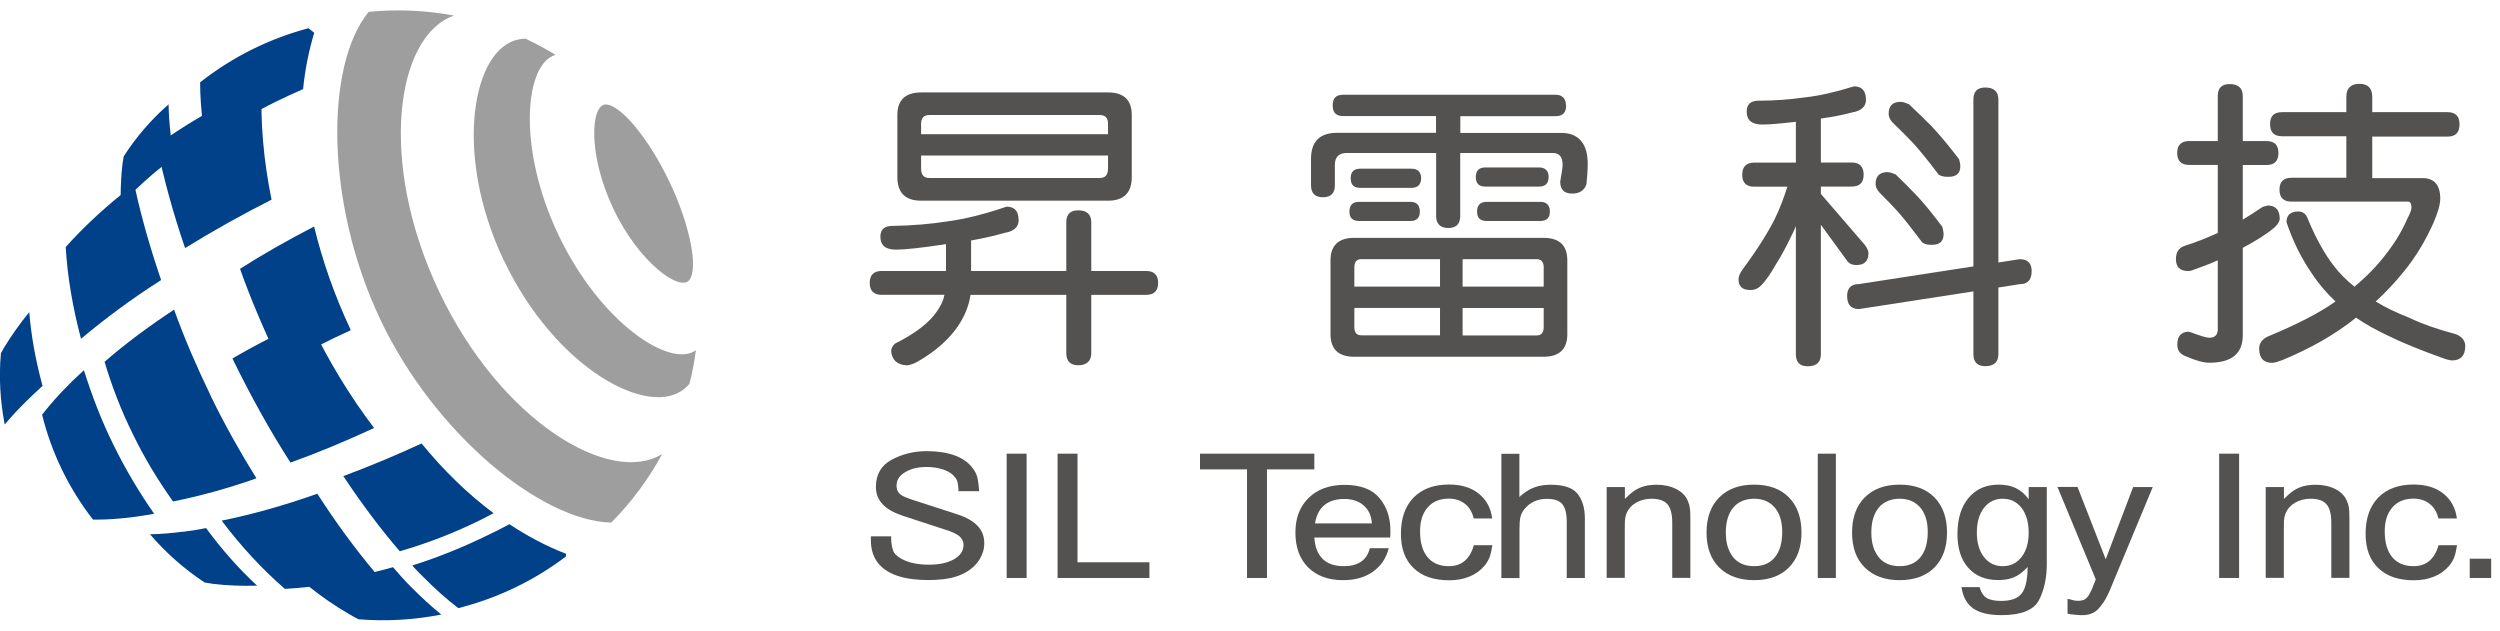 <?xml version="1.0" encoding="UTF-8"?>
<svg id="_圖層_2" data-name="圖層 2" xmlns="http://www.w3.org/2000/svg" xmlns:xlink="http://www.w3.org/1999/xlink" viewBox="0 0 218 55">
  <defs>
    <style>
      .cls-1 {
        fill: #545251;
      }

      .cls-2 {
        clip-path: url(#clippath);
      }

      .cls-3 {
        fill: #9e9e9f;
      }

      .cls-4 {
        fill: none;
      }

      .cls-5 {
        fill: #004189;
      }
    </style>
    <clipPath id="clippath">
      <rect class="cls-4" width="218" height="55"/>
    </clipPath>
  </defs>
  <g id="MENU">
    <g class="cls-2">
      <g>
        <g>
          <path class="cls-3" d="M33.16,27.85c4.76,10.04,14.06,17.58,20.14,17.72,1.78-1.79,3.26-3.8,4.44-5.98-4.53,2.81-14.07-2.84-19.45-14.17-5.38-11.34-3.75-22.33,1.3-24.06-2.43-.46-4.93-.57-7.44-.33-3.85,4.7-3.76,16.78,1.01,26.82Z"/>
          <path class="cls-3" d="M43.95,22.73c4.47,9.4,12.68,13.83,15.79,11.12,.14-.11,.26-.24,.38-.38,.25-.96,.43-1.94,.56-2.93-2.21,1.62-8.33-2.37-11.99-10.07-3.66-7.7-2.89-14.99-.24-15.68-.85-.52-1.73-.99-2.63-1.42-.18,0-.36,.03-.54,.06-4.06,.7-5.81,9.9-1.34,19.3Z"/>
          <path class="cls-3" d="M53.48,18.2c2.25,4.73,5.8,7.24,6.62,6.23,.82-1.01,.06-4.84-1.72-8.57-1.77-3.73-4.26-6.75-5.56-6.75-1.3,0-1.59,4.35,.66,9.08Z"/>
          <path class="cls-5" d="M7.08,29.53c2.01-1.69,4.35-3.44,6.97-5.11-.95-2.78-1.7-5.42-2.24-7.87,1.04-1,2.17-1.96,3.4-2.86-.13-.65-.24-1.28-.32-1.89-.11-.96-.18-1.85-.19-2.7-1.49,1.3-2.81,2.82-3.91,4.53-.03,.2-.07,.39-.1,.6-.11,.9-.16,1.83-.17,2.78-1.77,1.43-3.38,2.96-4.79,4.53,.15,2.59,.61,5.27,1.33,7.99Z"/>
          <path class="cls-5" d="M18.39,34.54c-1.24-2.56-2.32-5.06-3.21-7.54-2.28,1.51-4.31,3.02-6.06,4.55,.62,2.09,1.43,4.22,2.47,6.31,1.02,2.12,2.22,4.06,3.5,5.87,2.25-.46,4.7-1.11,7.27-2.02-1.37-2.2-2.73-4.61-3.98-7.17Z"/>
          <path class="cls-5" d="M49.35,48.53c0-.08,0-.16,0-.24-1.68-.65-3.33-1.52-4.93-2.58-.59,.32-1.18,.62-1.77,.9-2.19,1.08-4.44,1.99-6.7,2.7,.05,.05,.1,.11,.15,.17,.29,.31,.56,.6,.85,.87,.97,.99,1.99,1.89,3.01,2.68,3.42-.87,6.58-2.38,9.38-4.5Z"/>
          <path class="cls-5" d="M29.94,41.52c1.63,2.45,3.28,4.65,4.92,6.55,2.43-.7,4.83-1.63,7.12-2.77,.36-.18,.71-.37,1.06-.55-2.23-1.66-4.34-3.71-6.28-6.08-2.18,1.01-4.47,1.97-6.83,2.85Z"/>
          <path class="cls-5" d="M21.14,8.24c-2.69,1.29-5.2,2.77-7.47,4.42,.61,2.96,1.44,5.97,2.47,8.97,2.48-1.53,5.01-2.94,7.54-4.22-.7-3.44-.99-6.78-.85-9.95-.57,.25-1.13,.51-1.69,.79Z"/>
          <path class="cls-5" d="M17.81,11.67c.03,.26,.07,.53,.11,.8,2.01-1.39,4.11-2.61,6.23-3.65,.74-.36,1.5-.71,2.28-1.05,.17-1.71,.5-3.35,.97-4.91-.16-.13-.33-.27-.5-.4-3.46,.92-6.64,2.51-9.45,4.72,0,1.16,.09,2.45,.27,3.85,.03,.21,.06,.42,.09,.64Z"/>
          <path class="cls-5" d="M7.32,32.28c-.42,.41-.85,.77-1.23,1.17-.94,.92-1.73,1.83-2.42,2.71,.82,3.32,2.33,6.44,4.44,9.15,1.12,.02,2.33-.07,3.64-.24,.56-.08,1.11-.16,1.69-.27-1.29-1.85-2.49-3.86-3.54-6-1.08-2.17-1.9-4.36-2.58-6.51Z"/>
          <path class="cls-5" d="M3.71,33.65c-.6-2.2-.99-4.35-1.16-6.43-.82,1-1.56,2.05-2.19,3.08-.1,.17-.18,.33-.28,.5-.19,2.1-.06,4.2,.33,6.22,.55-.66,1.17-1.33,1.87-2.02,.45-.45,.94-.9,1.43-1.35Z"/>
          <path class="cls-5" d="M15.96,46.36c-1.04,.14-1.98,.21-2.88,.23,1.36,1.59,2.96,3.01,4.76,4.2,.24,.04,.47,.08,.71,.12,1.25,.15,2.55,.2,3.87,.16-1.57-1.45-3.07-3.14-4.45-5.02-.7,.14-1.37,.25-2.01,.32Z"/>
          <path class="cls-5" d="M34.26,49.46c-.53,.15-1.06,.29-1.59,.42-1.67-1.99-3.35-4.26-5-6.83-2.92,1.04-5.74,1.82-8.34,2.35,1.71,2.27,3.56,4.26,5.51,5.95,.7-.03,1.42-.1,2.13-.18,1.08,.86,2.19,1.63,3.34,2.3,.31,.19,.62,.36,.94,.53,2.44,.2,4.87,.05,7.23-.41-.85-.69-1.71-1.48-2.61-2.38-.53-.53-1.06-1.12-1.6-1.75Z"/>
          <path class="cls-5" d="M30.59,28.79c-1.42-3.02-2.48-6.06-3.2-9.04-2.39,1.24-4.53,2.46-6.46,3.69,.91,2.58,2.09,5.36,3.58,8.47,1.94-1.14,4.12-2.22,6.08-3.12Z"/>
          <path class="cls-5" d="M25.32,40.34c2.32-.83,4.76-1.84,7.3-3.02-2.09-2.75-3.98-5.84-5.59-9.23-.04-.08-.07-.16-.11-.24-2.15,.98-4.53,2.16-6.65,3.41,.02,.05,.05,.1,.07,.15,1.58,3.23,3.26,6.24,4.99,8.93Z"/>
        </g>
        <path class="cls-1" d="M88.83,19.17c0,.64-.43,1.01-1.25,1.14-.8,.24-1.75,.45-2.9,.66v2.66h8.3v-4.25c0-.69,.35-1.04,1.04-1.04,.74,0,1.14,.35,1.14,1.04v4.25h4.79c.69,0,1.04,.35,1.04,1.04s-.35,1.04-1.04,1.04h-4.79v5.08c0,.69-.4,1.06-1.14,1.06-.69,0-1.04-.37-1.04-1.06v-5.08h-8.35c-.16,1.09-.61,2.1-1.33,3.06-.8,1.04-1.89,1.97-3.3,2.77-.32,.19-.64,.29-.93,.32-.85-.05-1.3-.48-1.36-1.25,0-.21,.11-.43,.32-.64,1.81-.9,3.03-1.86,3.67-2.82,.35-.48,.56-.96,.66-1.44h-5.48c-.69,0-1.04-.35-1.04-1.04s.35-1.04,1.04-1.04h5.61v-2.34c-2.1,.32-3.56,.48-4.36,.48-.9,0-1.36-.37-1.36-1.14,0-.61,.35-.93,1.04-.93,1.73-.03,3.35-.16,4.84-.4,1.46-.19,3.16-.61,5.13-1.28,.69,0,1.04,.4,1.04,1.14Zm7.79-11.11c1.38,0,2.07,.66,2.07,1.97v5.4c0,1.38-.69,2.07-2.07,2.07h-16.3c-1.38,0-2.07-.69-2.07-2.07v-5.4c0-1.3,.69-1.97,2.07-1.97h16.3Zm0,3.64v-.93c0-.48-.24-.74-.72-.74h-14.86c-.48,0-.72,.27-.72,.74v.93h16.3Zm0,3v-1.14h-16.3v1.14c0,.56,.24,.82,.72,.82h14.86c.48,0,.72-.27,.72-.82Z"/>
        <path class="cls-1" d="M136.57,9.2c0,.64-.32,.93-.93,.93h-8.3v1.46h8.83c.8,0,1.38,.27,1.78,.8,.32,.43,.5,1.06,.5,1.89,0,.53-.05,1.12-.11,1.78-.19,.56-.61,.82-1.25,.82-.69,0-1.04-.35-1.04-1.04,.13-.74,.21-1.25,.21-1.46,0-.69-.29-1.04-.85-1.04h-8.08v5.5c0,.69-.35,1.04-1.04,1.04s-1.06-.35-1.06-1.04v-5.5h-7.79c-.69,0-1.04,.35-1.04,1.04v1.78c0,.69-.35,1.04-1.04,1.04s-1.04-.35-1.04-1.04v-2.29c0-1.52,.74-2.29,2.29-2.29h8.61v-1.46h-8.08c-.64,0-.93-.29-.93-.93s.29-.93,.93-.93h18.48c.61,0,.93,.32,.93,.93Zm-1.97,11.54c1.38,0,2.07,.66,2.07,1.97v6.43c0,1.3-.69,1.97-2.07,1.97h-16.51c-1.38,0-2.07-.66-2.07-1.97v-6.43c0-1.3,.69-1.97,2.07-1.97h16.51Zm-10.79-2.29c0,.56-.29,.82-.82,.82h-4.47c-.58,0-.85-.27-.85-.82s.27-.85,.85-.85h4.47c.53,0,.82,.29,.82,.85Zm.11-2.92c0,.58-.29,.85-.85,.85h-4.47c-.56,0-.82-.27-.82-.85,0-.53,.27-.82,.82-.82h4.47c.56,0,.85,.29,.85,.82Zm1.65,9.46v-2.39h-6.86c-.43,0-.61,.24-.61,.72v1.67h7.47Zm0,1.86h-7.47v1.67c0,.48,.19,.72,.61,.72h6.86v-2.39Zm1.97-1.86h7.07v-1.67c0-.48-.21-.72-.61-.72h-6.46v2.39Zm7.07,3.54v-1.67h-7.07v2.39h6.46c.4,0,.61-.24,.61-.72Zm.43-13.11c0,.59-.29,.85-.85,.85h-4.65c-.59,0-.85-.27-.85-.85,0-.53,.27-.82,.85-.82h4.65c.56,0,.85,.29,.85,.82Zm.11,3.03c0,.56-.29,.82-.85,.82h-4.65c-.58,0-.85-.27-.85-.82s.27-.85,.85-.85h4.65c.56,0,.85,.29,.85,.85Z"/>
        <path class="cls-1" d="M162.72,8.67c0,.64-.43,1.01-1.25,1.14-.72,.21-1.62,.37-2.69,.53v3.83h2.69c.69,0,1.04,.37,1.04,1.06s-.35,1.04-1.04,1.04h-2.69v.64l3.83,4.44c.21,.29,.32,.53,.32,.72,0,.69-.35,1.04-1.04,1.04-.4,0-.69-.13-.88-.45l-2.23-3.06v11.3c0,.69-.4,1.04-1.14,1.04-.69,0-1.04-.35-1.04-1.04v-11.17c-.08,.16-.13,.32-.19,.43-.56,1.17-1.04,2.1-1.46,2.74-.53,.93-.98,1.6-1.38,1.99-.27,.27-.56,.4-.93,.4-.69,0-1.04-.29-1.04-.93,0-.24,.11-.51,.32-.82,1.3-1.75,2.23-3.24,2.82-4.41,.4-.8,.77-1.75,1.12-2.85h-2.9c-.69,0-1.04-.35-1.04-1.04s.35-1.06,1.04-1.06h3.64v-3.56c-1.38,.16-2.34,.24-2.93,.24-.9,0-1.36-.37-1.36-1.12,0-.64,.35-.96,1.04-.96,1.44,0,2.79-.11,4.04-.29,1.22-.13,2.63-.45,4.28-.96,.69,0,1.04,.4,1.04,1.14Zm14.44,14.97c0,.77-.35,1.14-1.04,1.14l-1.86,.29v5.82c0,.69-.4,1.04-1.14,1.04-.69,0-1.04-.35-1.04-1.04v-5.48l-9.97,1.54c-.69,0-1.04-.37-1.04-1.14,0-.69,.35-1.04,1.04-1.04l9.97-1.54V8.67c0-.69,.35-1.04,1.04-1.04,.74,0,1.14,.35,1.14,1.04v14.22l1.86-.29c.69,0,1.04,.35,1.04,1.04Zm-11.83-8.4c.64,.61,1.22,1.2,1.75,1.75,.61,.64,1.38,1.57,2.29,2.79,.05,.21,.11,.43,.11,.64,0,.64-.35,.93-1.04,.93-.32,0-.61-.05-.82-.21-.85-1.12-1.54-2.02-2.13-2.69-.48-.53-1.04-1.09-1.62-1.68-.21-.24-.32-.48-.32-.72,0-.69,.35-1.04,1.04-1.04,.19,0,.43,.08,.74,.21Zm1.14-6.14c.69,.64,1.3,1.25,1.89,1.83,.66,.69,1.49,1.67,2.47,2.95,.05,.19,.11,.4,.11,.61,0,.64-.35,.93-1.04,.93-.35,0-.64-.05-.85-.19-.9-1.2-1.65-2.13-2.29-2.82-.53-.56-1.12-1.14-1.75-1.75-.21-.24-.32-.48-.32-.74,0-.69,.35-1.04,1.04-1.04,.19,0,.43,.08,.74,.21Z"/>
        <path class="cls-1" d="M198.68,13.35c0,.69-.35,1.04-1.04,1.04h-2.07v4.76c.53-.32,1.12-.69,1.75-1.12,.27-.05,.4-.11,.43-.11,.69,0,1.04,.4,1.04,1.14,0,.24-.16,.51-.45,.77-.69,.59-1.62,1.17-2.77,1.78v7.63c0,1.6-.98,2.39-2.92,2.39-.51,0-1.17-.19-1.97-.53-.56-.19-.82-.53-.82-1.04,0-.74,.32-1.09,.93-1.14,.05,0,.16,.03,.32,.08,.77,.29,1.28,.45,1.54,.45,.48,0,.74-.24,.74-.74v-6.01c-.72,.32-1.41,.58-2.05,.8-.21,.11-.4,.13-.56,.13-.69,0-1.04-.35-1.04-1.04,0-.58,.24-.96,.72-1.14,1.17-.37,2.13-.77,2.93-1.14v-5.93h-2.5c-.69,0-1.04-.35-1.04-1.04s.35-1.04,1.04-1.04h2.5v-3.93c0-.69,.34-1.04,1.04-1.04,.74,0,1.14,.35,1.14,1.04v3.93h2.07c.69,0,1.04,.35,1.04,1.04Zm15.79-2.5c0,.72-.35,1.06-1.04,1.06h-6.57v3.62h4.39c1.01,0,1.54,.61,1.54,1.78,0,.53-.21,1.22-.58,2.1-.69,1.54-1.54,2.98-2.58,4.25-.82,1.01-1.65,1.89-2.47,2.63,.82,.51,1.81,.98,2.98,1.44,.98,.48,2.31,.96,4.01,1.41,.53,.21,.82,.56,.82,1.04,0,.82-.4,1.25-1.14,1.25-.13,0-.32-.05-.56-.11-2.07-.74-3.75-1.41-4.97-2.02-1.09-.51-2.05-1.04-2.85-1.6-1.86,1.49-3.99,2.69-6.43,3.7-.43,.16-.72,.24-.88,.24-.77,0-1.14-.43-1.14-1.25,0-.45,.24-.8,.74-1.04,2.55-1.06,4.52-2.07,5.87-3.03,0,0,.03-.03,.05-.03-.74-.69-1.44-1.49-2.07-2.45-.96-1.38-1.67-2.87-2.21-4.47,0-.61,.35-.93,1.04-.93,.43,0,.69,.24,.85,.72,.69,1.65,1.44,2.98,2.23,4.01,.5,.66,1.12,1.28,1.81,1.83,.88-.74,1.65-1.49,2.31-2.29,1.01-1.22,1.78-2.42,2.26-3.56,.27-.51,.4-.85,.4-1.04,0-.35-.11-.53-.29-.53h-10.18c-.69,0-1.04-.35-1.04-1.04s.35-1.04,1.04-1.04h4.79v-3.62h-5.61c-.69,0-1.04-.35-1.04-1.06s.35-1.04,1.04-1.04h5.61v-1.33c0-.74,.37-1.14,1.14-1.14s1.12,.4,1.12,1.14v1.33h6.57c.69,0,1.04,.35,1.04,1.04Z"/>
        <g>
          <path class="cls-1" d="M77.71,46.78s0,.1,0,.14c0,.04,0,.09,0,.13,.02,.35,.07,.66,.16,.93,.08,.27,.33,.52,.74,.75,.31,.17,.66,.3,1.05,.38,.39,.08,.83,.13,1.33,.13,.92,0,1.66-.16,2.21-.48,.55-.32,.82-.73,.82-1.25,0-.29-.12-.53-.35-.74-.23-.2-.62-.39-1.17-.56l-3.79-1.24c-.78-.26-1.37-.59-1.75-1.01-.39-.41-.58-.91-.58-1.5,0-1.08,.45-1.87,1.37-2.37,.91-.49,1.91-.74,3-.75h.09c.91,0,1.7,.12,2.38,.36,.67,.24,1.19,.6,1.56,1.07,.25,.31,.4,.63,.47,.96,.06,.34,.11,.68,.13,1.04v.06h-1.8s0-.06,0-.09c0-.03,0-.05,0-.07-.02-.28-.05-.48-.08-.61-.03-.13-.08-.25-.16-.36,0,0-.02-.02-.03-.04,0-.02-.03-.04-.05-.06-.19-.27-.51-.48-.96-.64-.45-.16-.95-.24-1.49-.24-.76,0-1.39,.15-1.89,.46-.5,.3-.74,.69-.74,1.16,0,.28,.07,.5,.22,.66,.14,.16,.41,.32,.8,.45,.05,.02,.1,.04,.16,.06,.05,.02,.11,.04,.17,.06l3.95,1.28c.79,.26,1.38,.59,1.77,1.01,.39,.41,.58,.92,.58,1.51,0,.5-.14,.97-.42,1.42-.28,.45-.68,.83-1.2,1.12-.42,.24-.88,.41-1.4,.51-.52,.1-1.14,.16-1.86,.16-1.65,0-2.89-.29-3.74-.88-.85-.59-1.27-1.45-1.27-2.59v-.34h1.78Z"/>
          <path class="cls-1" d="M89.52,39.56v10.84h-1.74v-10.84h1.74Z"/>
          <path class="cls-1" d="M93.96,39.56v9.47h6.27v1.37h-8.01v-10.84h1.74Z"/>
          <path class="cls-1" d="M114.61,39.56v1.37h-4.13v9.47h-1.74v-9.47h-4.1v-1.37h9.97Z"/>
          <path class="cls-1" d="M114.61,46.87c.05,.81,.29,1.43,.72,1.86,.43,.43,1.05,.64,1.85,.64,.61,0,1.12-.13,1.5-.39,.39-.26,.64-.66,.77-1.18h1.65c-.22,.87-.68,1.56-1.38,2.05-.7,.5-1.57,.74-2.6,.74-1.29,0-2.3-.37-3.05-1.11-.74-.74-1.11-1.75-1.11-3.04s.39-2.28,1.16-3.03c.77-.75,1.81-1.13,3.12-1.13,1.39,0,2.4,.38,3.04,1.14,.64,.76,.96,1.7,.96,2.81v.28c0,.09,0,.21-.02,.36h-6.61Zm4.3-2.8c-.43-.37-1-.56-1.7-.56s-1.3,.18-1.73,.54c-.43,.36-.7,.89-.81,1.59h4.96c-.05-.67-.29-1.2-.72-1.57Z"/>
          <path class="cls-1" d="M130.13,47.56c-.06,.4-.13,.72-.22,.97s-.22,.49-.39,.72c-.02,.02-.04,.04-.04,.05,0,.01-.03,.03-.05,.05-.35,.41-.78,.72-1.3,.93-.52,.21-1.1,.32-1.75,.32-1.34,0-2.38-.35-3.11-1.06-.74-.7-1.11-1.7-1.11-2.99,0-1.36,.37-2.41,1.11-3.17,.74-.75,1.77-1.13,3.08-1.13,1.06,0,1.93,.26,2.59,.79,.67,.53,1.06,1.25,1.18,2.17h-1.61c-.13-.55-.38-.98-.77-1.28-.38-.3-.85-.45-1.4-.45-.78,0-1.4,.25-1.84,.76-.45,.51-.67,1.2-.67,2.1,0,.97,.22,1.72,.65,2.24,.44,.53,1.06,.79,1.86,.79,.56,0,1.01-.15,1.38-.46,.36-.31,.63-.76,.8-1.37h1.61Z"/>
          <path class="cls-1" d="M132.49,39.56v3.78s.1-.08,.14-.13c.04-.04,.09-.08,.14-.11,.37-.3,.75-.51,1.14-.64,.39-.13,.83-.19,1.33-.19,1.14,0,1.92,.27,2.33,.8,.42,.53,.63,1.24,.63,2.13v5.2h-1.58v-4.89c0-.72-.13-1.24-.39-1.55-.26-.31-.71-.46-1.35-.46-.4,0-.76,.07-1.08,.22-.32,.14-.6,.35-.82,.62-.02,.02-.04,.04-.05,.06-.01,.02-.03,.04-.05,.06-.16,.21-.26,.44-.31,.68-.05,.25-.07,.6-.07,1.06v4.21h-1.58v-10.84h1.58Z"/>
          <path class="cls-1" d="M141.69,42.47v1.03c.15-.15,.29-.28,.43-.4,.14-.12,.27-.22,.4-.31,.29-.19,.58-.32,.89-.4,.31-.08,.66-.12,1.07-.12,.64,0,1.21,.13,1.7,.38,.49,.25,.82,.6,1,1.03,.02,.06,.04,.12,.06,.17,.02,.05,.04,.11,.06,.16,.04,.16,.07,.33,.08,.51,.01,.18,.02,.46,.02,.82v5.05h-1.58v-4.8c0-.76-.14-1.3-.42-1.62-.28-.32-.74-.48-1.4-.48-.5,0-.95,.12-1.35,.35-.39,.23-.66,.54-.81,.91-.02,.05-.04,.1-.05,.14-.02,.04-.03,.09-.04,.13-.03,.13-.05,.27-.06,.44,0,.16-.01,.42-.01,.77v4.16h-1.58v-7.92h1.58Z"/>
          <path class="cls-1" d="M149.92,43.37c.74-.74,1.75-1.11,3.04-1.11s2.3,.37,3.03,1.11c.73,.74,1.1,1.76,1.1,3.07s-.37,2.31-1.1,3.05c-.73,.73-1.74,1.1-3.03,1.1s-2.3-.37-3.04-1.1c-.74-.73-1.11-1.75-1.11-3.05s.37-2.33,1.11-3.07Zm1.22,5.23c.43,.52,1.04,.77,1.82,.77s1.39-.26,1.81-.78c.43-.52,.64-1.26,.64-2.21,0-.9-.22-1.61-.65-2.12-.44-.51-1.04-.77-1.8-.77s-1.39,.26-1.82,.77c-.43,.52-.65,1.24-.65,2.17s.22,1.64,.65,2.16Z"/>
          <path class="cls-1" d="M160.09,39.56v10.84h-1.58v-10.84h1.58Z"/>
          <path class="cls-1" d="M162.61,43.37c.74-.74,1.75-1.11,3.04-1.11s2.3,.37,3.03,1.11c.73,.74,1.1,1.76,1.1,3.07s-.37,2.31-1.1,3.05c-.73,.73-1.74,1.1-3.03,1.1s-2.3-.37-3.04-1.1c-.74-.73-1.11-1.75-1.11-3.05s.37-2.33,1.11-3.07Zm1.22,5.23c.43,.52,1.04,.77,1.82,.77s1.39-.26,1.81-.78c.43-.52,.64-1.26,.64-2.21,0-.9-.22-1.61-.65-2.12-.44-.51-1.04-.77-1.8-.77s-1.39,.26-1.82,.77c-.43,.52-.65,1.24-.65,2.17s.22,1.64,.65,2.16Z"/>
          <path class="cls-1" d="M176.92,42.47h1.56v6.72c0,1.22-.23,2.26-.68,3.14-.46,.87-1.54,1.31-3.26,1.31-1.09,0-1.91-.19-2.47-.58-.56-.39-.9-1.01-1.03-1.86h1.58c.12,.44,.32,.75,.6,.93,.28,.18,.71,.27,1.29,.27,.85,0,1.45-.22,1.78-.65,.34-.43,.51-1.2,.52-2.31-.08,.09-.16,.17-.25,.25-.08,.08-.17,.15-.25,.22-.3,.25-.61,.42-.94,.52-.33,.1-.71,.15-1.15,.15-1.1,0-1.96-.36-2.59-1.07-.63-.71-.94-1.69-.94-2.94,0-1.33,.32-2.38,.97-3.15,.64-.77,1.52-1.16,2.63-1.16,.57,0,1.08,.1,1.5,.31,.43,.21,.8,.53,1.11,.97v-1.07Zm-3.92,6.1c.41,.53,.96,.8,1.64,.8s1.23-.27,1.64-.8,.62-1.24,.62-2.13-.21-1.62-.62-2.15c-.41-.53-.96-.8-1.64-.8s-1.23,.27-1.64,.8c-.41,.53-.62,1.25-.62,2.15s.21,1.6,.62,2.13Z"/>
          <path class="cls-1" d="M183.62,48.76l2.39-6.29h1.71l-3.66,8.8c-.04,.1-.09,.2-.13,.31-.05,.11-.1,.22-.16,.33-.2,.44-.47,.83-.8,1.19-.34,.36-.8,.54-1.38,.54-.15,0-.31,0-.48-.02-.17-.01-.34-.03-.52-.05-.05,0-.1-.02-.15-.03-.05,0-.1-.02-.15-.03v-1.28s.04,0,.05,0c.01,0,.03,0,.05,0,.13,.04,.26,.08,.39,.11,.13,.03,.27,.05,.41,.05,.22,0,.4-.03,.55-.1,.15-.07,.29-.21,.42-.42,.09-.14,.18-.32,.27-.54,.09-.22,.2-.49,.32-.81l-3.34-8.06h1.75l2.45,6.29Z"/>
          <path class="cls-1" d="M195.25,39.56v10.84h-1.74v-10.84h1.74Z"/>
          <path class="cls-1" d="M199.16,42.47v1.03c.15-.15,.29-.28,.43-.4,.14-.12,.27-.22,.4-.31,.29-.19,.58-.32,.89-.4,.31-.08,.66-.12,1.07-.12,.64,0,1.21,.13,1.7,.38,.49,.25,.82,.6,1,1.03,.02,.06,.04,.12,.06,.17,.02,.05,.04,.11,.06,.16,.04,.16,.07,.33,.08,.51,.01,.18,.02,.46,.02,.82v5.05h-1.58v-4.8c0-.76-.14-1.3-.42-1.62-.28-.32-.74-.48-1.4-.48-.5,0-.95,.12-1.35,.35-.39,.23-.66,.54-.81,.91-.02,.05-.04,.1-.05,.14-.02,.04-.03,.09-.04,.13-.03,.13-.05,.27-.06,.44,0,.16-.01,.42-.01,.77v4.16h-1.58v-7.92h1.58Z"/>
          <path class="cls-1" d="M214.25,47.56c-.06,.4-.13,.72-.22,.97-.08,.25-.22,.49-.39,.72-.02,.02-.04,.04-.04,.05,0,.01-.03,.03-.05,.05-.35,.41-.78,.72-1.3,.93-.52,.21-1.1,.32-1.75,.32-1.34,0-2.38-.35-3.11-1.06-.74-.7-1.11-1.7-1.11-2.99,0-1.36,.37-2.41,1.11-3.17,.74-.75,1.77-1.13,3.08-1.13,1.06,0,1.93,.26,2.59,.79,.67,.53,1.06,1.25,1.18,2.17h-1.61c-.13-.55-.38-.98-.77-1.28-.38-.3-.85-.45-1.4-.45-.78,0-1.4,.25-1.84,.76-.45,.51-.67,1.2-.67,2.1,0,.97,.22,1.72,.65,2.24,.44,.53,1.06,.79,1.86,.79,.56,0,1.01-.15,1.38-.46,.36-.31,.63-.76,.8-1.37h1.61Z"/>
          <path class="cls-1" d="M217.23,48.72v1.68h-1.87v-1.68h1.87Z"/>
        </g>
      </g>
    </g>
  </g>
</svg>